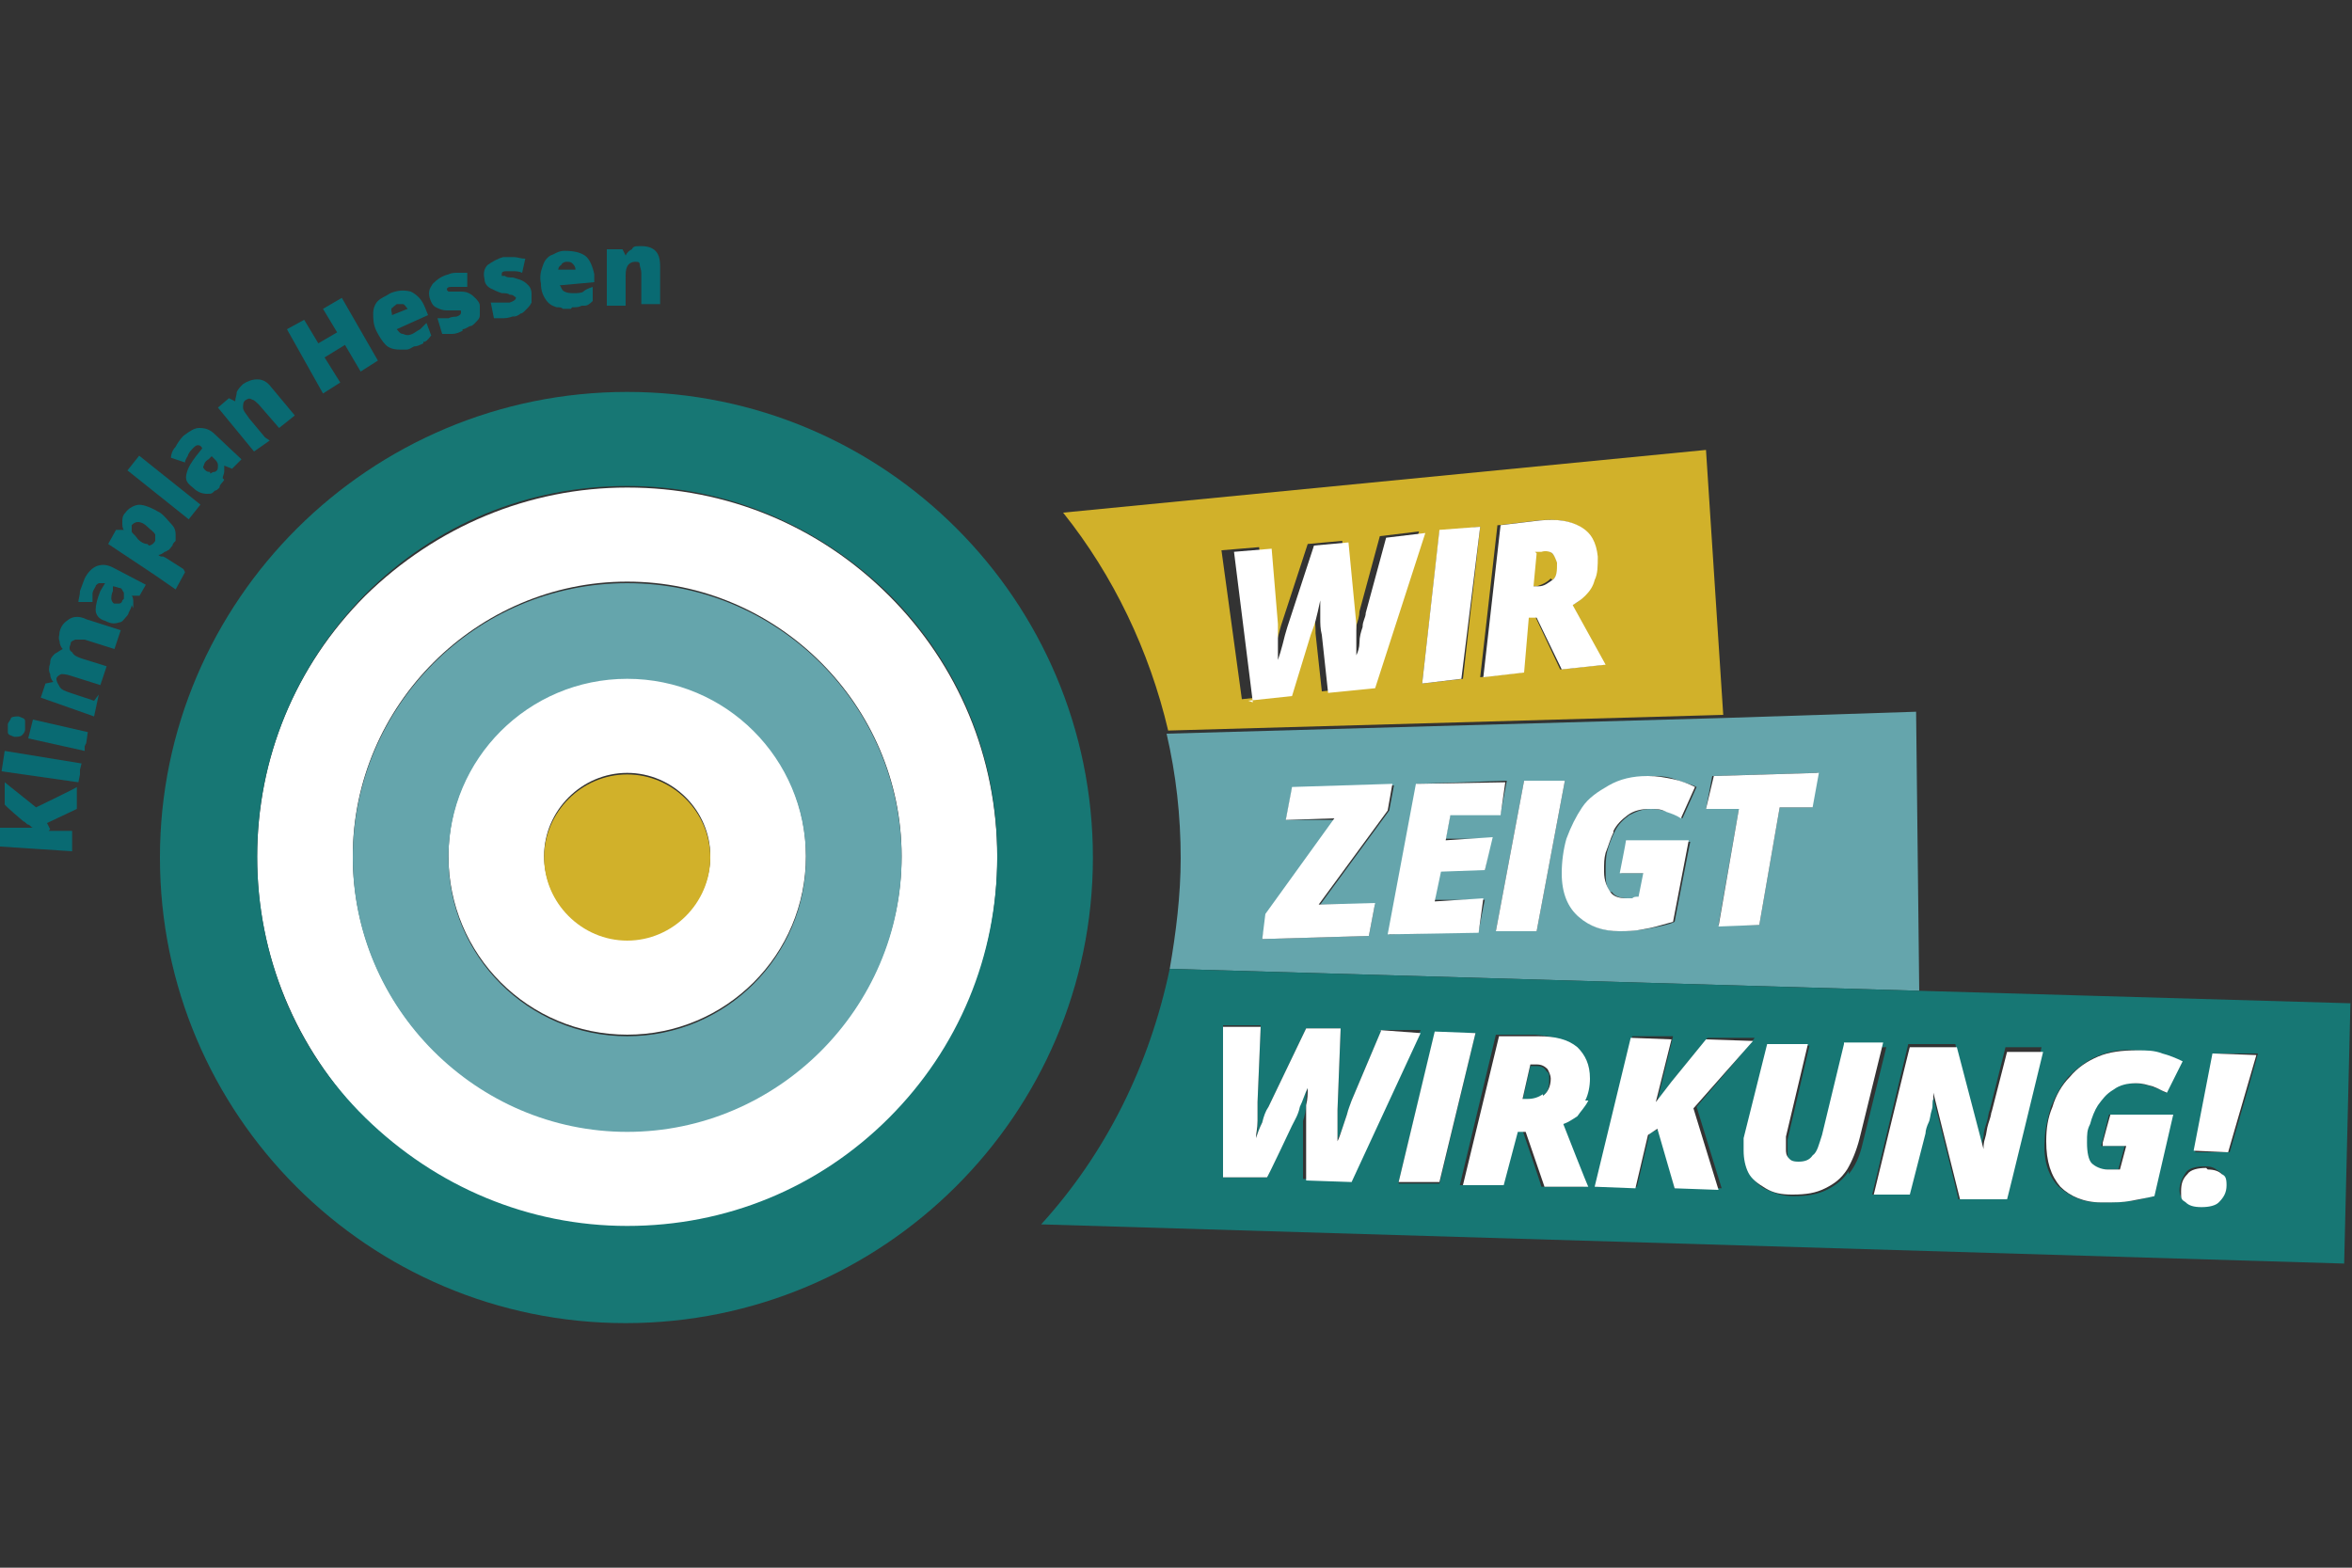 <?xml version="1.0" encoding="UTF-8"?>
<svg id="Ebene_1" data-name="Ebene 1" xmlns="http://www.w3.org/2000/svg" version="1.1" viewBox="0 0 150 100">
  <rect x="0" y="0" width="150" height="100" fill="#333333" stroke="none"/>
  <defs>
    <style>
      .cls-1 {
        fill: #d1b12a;
      }

      .cls-1, .cls-2, .cls-3, .cls-4, .cls-5 {
        stroke-width: 0px;
      }

      .cls-2 {
        fill: #65a5ac;
      }

      .cls-3 {
        fill: #096a72;
      }

      .cls-4 {
        fill: #fff;
      }

      .cls-5 {
        fill: #177774;
      }
    </style>
  </defs>
  <path class="cls-1" d="M99,37c.3-.2.4-.6.3-1.1,0-.2-.1-.4-.3-.6s-.4-.2-.7-.2h-.4c0,0-.2,2.3-.2,2.3h.3c.3-.1.6-.2.9-.5"/>
  <path class="cls-1" d="M81.1,39.7c0,.4,0,.8,0,1.2s0,.7,0,1.1h0c0-.3.2-.6.3-1s.2-.7.3-1.1l1.7-5.2,2.2-.2.5,5.2c0,.2,0,.3,0,.6s0,.5,0,.7,0,.5,0,.7h0c0-.2.1-.5.2-.8,0-.3.2-.6.2-1,.1-.3.2-.6.2-.9l1.3-4.8,2.5-.3-3.2,9.9-3,.3-.4-3.7c0-.3,0-.7-.1-1.1,0-.4,0-.7,0-1.1h0c-.1.4-.2.9-.3,1.3-.1.4-.2.8-.4,1.2l-1.1,3.6-2.8.3-1.3-9.5,2.4-.2.5,4.7ZM94.4,33.6l-1.1,9.7-2.6.3,1.1-9.7,2.6-.3ZM95.6,33.5l2.5-.3c1.1-.1,2,0,2.6.4.6.4,1,1,1.1,1.9,0,.6,0,1.1-.2,1.5s-.4.7-.6,1-.5.5-.8.6l2.1,3.8-2.8.3-1.6-3.4h-.5c0,0-.4,3.6-.4,3.6l-2.6.3,1.1-9.7ZM109.9,45.6l-1.1-16.9-41,4c3.2,4,5.5,8.8,6.7,13.9l35.4-1Z"/>
  <path class="cls-2" d="M115.6,51.5h-2.1c0,0-1.3,7.5-1.3,7.5h-2.6c0,0,1.3-7.4,1.3-7.4h-2.1c0,0,.4-2.1.4-2.1l6.7-.2-.4,2.1ZM102.8,56.9c.2.3.6.4,1,.4s.3,0,.4,0c.1,0,.3,0,.4-.1l.3-1.5h-1.5c0,0,.4-2,.4-2h4c0-.1-1,5.1-1,5.1-.4.2-1,.3-1.5.4-.5.1-1.2.2-1.9.2-1.1,0-2-.3-2.6-.9-.7-.6-1-1.5-1.1-2.8,0-.7,0-1.5.3-2.2.2-.7.5-1.4,1-2s1-1.1,1.7-1.4c.7-.4,1.5-.5,2.5-.6.5,0,1.1,0,1.6.2s1,.3,1.4.5l-.9,2c-.3-.2-.6-.3-.9-.4-.3-.1-.7-.2-1.1-.2-.6,0-1,.2-1.4.4-.4.3-.7.6-.9,1s-.4.9-.5,1.3-.1.9-.1,1.2c0,.6,0,1.1.3,1.4M95.4,59.4l1.8-9.6h2.6c0,0-1.8,9.6-1.8,9.6h-2.6ZM94.7,55.5h-2.9c0,0-.3,1.9-.3,1.9h3.2c0-.1-.4,2-.4,2l-5.7.2,1.8-9.6,5.7-.2-.4,2.1h-3.2c0,.1-.3,1.6-.3,1.6h2.9c0,0-.4,2-.4,2ZM87.7,57.6l-.4,2.1-6.8.2.3-1.6,4.4-6h-3.2c0,.1.4-2,.4-2l6.5-.2-.3,1.6-4.4,6h3.5ZM75.3,54.7c0,2.4-.3,4.8-.7,7.1l47.8,1.4-.2-17.8-12.3.4-35.5,1c.6,2.6.9,5.2.9,8"/>
  <path class="cls-5" d="M142.1,73.5h-2.1c0,0,1.2-6.3,1.2-6.3h2.8c0,.1-1.8,6.3-1.8,6.3ZM141.4,76.6c-.3.3-.7.4-1.1.3-.5,0-.8-.1-1-.3s-.3-.4-.3-.7c0-.4.2-.8.4-1.1s.7-.4,1.2-.4.6.1.9.3.3.4.3.7c0,.6-.1,1-.4,1.2M137.3,76.3c-.5.1-1,.3-1.5.3-.5.1-1.2.1-1.9.1-1.1,0-1.9-.4-2.6-1-.6-.6-1-1.6-.9-2.9,0-.7.2-1.5.4-2.2.3-.7.6-1.3,1.1-1.9.5-.5,1.1-1,1.8-1.3s1.5-.5,2.5-.4c.5,0,1.1.1,1.6.2.5.2,1,.3,1.3.5l-1,2c-.3-.2-.6-.3-.9-.4-.3-.1-.7-.2-1.1-.2-.6,0-1,.1-1.4.4-.4.3-.7.6-1,1-.3.4-.4.8-.5,1.2s-.2.9-.2,1.2c0,.6.1,1.1.3,1.3.2.3.5.4,1,.4h.4c.1,0,.3,0,.4,0l.4-1.5h-1.5c0,0,.5-2,.5-2h4c0,.1-1.2,5.3-1.2,5.3ZM127.9,76.5h-3c0-.1-1.7-6.9-1.7-6.9h0c0,.1,0,.2,0,.4,0,.2,0,.4-.1.7,0,.3-.1.5-.2.8s-.1.5-.2.7l-1,4h-2.3c0,0,2.3-9.6,2.3-9.6h3c0,.1,1.7,6.6,1.7,6.6h0c0-.2,0-.4.1-.7,0-.3.1-.6.2-.9s.1-.6.2-.8l1-4h2.3c0,0-2.2,9.6-2.2,9.6ZM117.9,74.7c-.3.5-.8.9-1.4,1.2s-1.3.4-2.1.4-1.2-.2-1.7-.4-.8-.6-1.1-1c-.2-.4-.4-.9-.3-1.4,0-.2,0-.3,0-.4,0-.2,0-.3,0-.4l1.5-6h2.6c0,0-1.4,6-1.4,6,0,.1,0,.3,0,.4s0,.3,0,.4c0,.3,0,.5.2.6.2.2.3.2.6.2s.7-.1.9-.4.4-.7.6-1.3l1.4-5.8h2.6c0,0-1.5,6.1-1.5,6.1-.2.9-.5,1.5-.9,2M106.8,75.8l-1-3.8-.6.3-.8,3.4h-2.6c0,0,2.3-9.6,2.3-9.6h2.6c0,0-1,4.1-1,4.1l1-1.3,2.2-2.7h3c0,.1-3.7,4.4-3.7,4.4l1.6,5.2-2.9-.2ZM101.1,75.7h-2.8c0-.1-1.2-3.6-1.2-3.6h-.5l-.9,3.5h-2.6c0,0,2.3-9.6,2.3-9.6h2.5c1.1.1,1.9.3,2.5.8.6.5.9,1.1.8,2,0,.6-.1,1.1-.3,1.4-.2.4-.4.7-.7.9-.3.2-.6.4-.9.5l1.7,4.1ZM89.2,75.4l2.3-9.5h2.6c0,0-2.3,9.6-2.3,9.6h-2.6ZM83.1,75.2v-3.7c.1-.3.2-.7.2-1.1s0-.7.1-1.1h0c-.2.4-.3.8-.5,1.2-.2.4-.3.7-.5,1.2l-1.6,3.4h-2.8c0-.1,0-9.7,0-9.7h2.4c0,0-.2,4.9-.2,4.9,0,.4,0,.8,0,1.2,0,.4,0,.7-.1,1.1h0c.1-.3.2-.6.4-1,.2-.4.3-.7.4-1l2.4-5h2.2c0,0-.2,5.2-.2,5.2v.6c0,.2,0,.5,0,.7,0,.3,0,.5,0,.7h0c0-.2.2-.5.3-.8s.2-.6.3-.9c.1-.3.2-.6.3-.9l1.9-4.5h2.5c0,0-4.4,9.5-4.4,9.5h-2.8ZM150,64l-27.6-.8-47.8-1.4c-1.3,6.2-4.1,11.8-8.2,16.3l83.1,2.5.4-16.6Z"/>
  <path class="cls-5" d="M98,68h-.4l-.5,2.2h.3c.3,0,.6-.1,1-.3.3-.2.4-.5.4-1s0-.4-.2-.6c-.1-.2-.3-.3-.6-.3"/>
  <path class="cls-4" d="M40,59.9c-2.9,0-5.3-2.4-5.3-5.3s2.4-5.3,5.3-5.3,5.3,2.4,5.3,5.3c0,2.9-2.4,5.3-5.3,5.3M40,43.2c-6.3,0-11.4,5.1-11.4,11.4s5.1,11.4,11.4,11.4,11.4-5.1,11.4-11.4-5.1-11.4-11.4-11.4"/>
  <path class="cls-4" d="M40,72.1c-9.7,0-17.5-7.9-17.5-17.5s7.9-17.5,17.5-17.5,17.5,7.9,17.5,17.5c0,9.6-7.9,17.5-17.5,17.5M56.7,38c-4.5-4.5-10.4-6.9-16.7-6.9s-12.2,2.5-16.7,6.9c-4.5,4.5-6.9,10.4-6.9,16.7s2.5,12.2,6.9,16.7c4.5,4.5,10.4,6.9,16.7,6.9s12.2-2.5,16.7-6.9,6.9-10.4,6.9-16.7c0-6.4-2.5-12.3-6.9-16.7"/>
  <path class="cls-3" d="M3.2,52.9l-.2-.4,1.9-.9v-1.4c.1,0-2.6,1.3-2.6,1.3l-2-1.6v1.4c-.1,0,1.2,1.1,1.2,1.1.1,0,.2.2.3.2s.2.2.3.2H0c0-.1,0,1.2,0,1.2l4.6.3v-1.3c0,0-1.5,0-1.5,0Z"/>
  <polygon class="cls-3" points="5.2 48.7 .3 47.9 .1 49.2 5 49.9 5.1 49.4 5.1 49.1 5.2 48.7"/>
  <polygon class="cls-3" points="5.6 46.7 2.1 45.9 1.8 47.1 5.4 47.9 5.4 47.6 5.5 47.4 5.6 46.7"/>
  <path class="cls-3" d="M.9,47c.2,0,.4,0,.5-.1.1-.1.2-.2.2-.4,0-.2,0-.3,0-.5s-.2-.2-.4-.3c-.2,0-.4,0-.5.1,0,.1-.2.3-.2.4,0,.2,0,.3,0,.5s.2.2.4.3"/>
  <path class="cls-3" d="M6,44.7l-1.5-.5c-.3-.1-.6-.2-.7-.4s-.2-.3-.2-.5c0-.1.1-.2.3-.3.1,0,.3,0,.6.1l1.9.6.4-1.2-1.6-.5c-.3-.1-.5-.2-.6-.4-.2-.1-.2-.3-.1-.5,0-.2.1-.2.3-.3.1,0,.3,0,.6,0l1.9.6.4-1.2-2.2-.7c-.4-.2-.8-.2-1.1,0s-.5.4-.6.8c0,.2-.1.4,0,.6,0,.2.1.4.2.5h0c-.2.1-.3.2-.5.3-.2.2-.3.3-.3.6-.1.3-.1.5,0,.7,0,.2.1.4.2.5h0c0,0-.5.1-.5.1l-.3.9,3.4,1.2.3-1.4Z"/>
  <path class="cls-3" d="M7.8,38.3c0,.1-.1.2-.2.2-.1,0-.2,0-.3,0s-.2-.2-.2-.3c0-.1,0-.3.1-.5v-.3c.1,0,.4.1.4.1.2,0,.2.2.3.3,0,.2,0,.3,0,.4M8.5,38.8s0,0,0,0c0-.2,0-.3,0-.4,0-.1,0-.3-.1-.4h.5l.4-.7-2.1-1.1c-.4-.2-.7-.2-1-.1-.3.1-.6.4-.8.8-.1.3-.2.5-.3.8,0,.3-.1.5-.1.7h.9c0-.2,0-.3,0-.5,0-.2.1-.3.2-.5,0-.1.2-.2.2-.2.1,0,.2,0,.4,0h0l-.3.5c-.2.5-.3.9-.3,1.2,0,.3.2.6.6.7.4.2.6.2.9.1.2,0,.3-.2.4-.3,0,0,.2-.2.2-.3.1-.2.2-.4.2-.5"/>
  <path class="cls-3" d="M9.4,34.7c-.2,0-.4-.1-.6-.3h0c-.2-.3-.4-.4-.4-.5,0-.1,0-.3,0-.4.1-.1.2-.2.4-.2s.4.1.6.3.4.3.5.5c0,.2,0,.3,0,.4-.1.2-.3.3-.4.3M11.7,36.3l-1.1-.7c0,0-.2-.1-.2-.1s0,0-.1,0c-.1,0-.2-.1-.2-.1h0c.1,0,.3-.1.4-.2,0,0,.1,0,.2-.1.1,0,.2-.2.3-.3,0-.1.1-.2.2-.3,0-.1,0-.3,0-.4,0-.3-.1-.5-.3-.7s-.4-.5-.7-.7c-.5-.3-1-.5-1.3-.5s-.7.2-.9.5c-.2.2-.2.4-.2.6s0,.4.1.5h0c0,0-.5,0-.5,0l-.5.9,3,2,1.3.9.6-1.1Z"/>
  <rect class="cls-3" x="9.9" y="28.6" width="1.2" height="5" transform="translate(-20.4 19.9) rotate(-51.4)"/>
  <path class="cls-3" d="M13.4,30.1c-.1,0-.2,0-.3-.1-.1-.1-.2-.2-.1-.3,0-.1.1-.3.3-.4l.2-.2.2.2c.1.1.2.2.2.4s0,.3-.2.4c-.2,0-.2.1-.3.1M14.2,30.5h0c0-.1.1-.3.1-.4v-.4h0l.5.2.6-.6-1.7-1.6c-.3-.3-.6-.4-1-.4-.3,0-.6.2-1,.5-.2.2-.4.5-.5.7-.2.2-.3.5-.3.7l.9.3c0-.2.2-.4.2-.5.1-.2.2-.3.3-.4s.2-.2.3-.2c.1,0,.2,0,.3.2h0c0,0-.4.5-.4.5-.3.4-.5.7-.6,1.1s0,.6.4.9c.3.3.6.4.9.4s.3,0,.5-.2c.1,0,.2-.1.3-.2,0-.2.2-.3.3-.5"/>
  <path class="cls-3" d="M16.9,27.9l-1-1.2c-.2-.3-.4-.5-.4-.7,0-.2,0-.4.2-.5s.2-.1.4,0c.1,0,.3.2.4.3l1.3,1.5,1-.8-1.5-1.8c-.3-.4-.6-.5-.9-.5s-.6.1-.9.3c-.2.2-.3.3-.4.5,0,.2-.1.4-.1.6h0c0,0-.4-.2-.4-.2l-.7.6,2.3,2.8,1-.7Z"/>
  <polygon class="cls-3" points="21.7 24.4 20.7 22.8 22 22 23 23.7 24.1 23 21.8 19 20.6 19.7 21.5 21.2 20.3 21.9 19.4 20.4 18.3 21 20.6 25.1 21.7 24.4"/>
  <path class="cls-3" d="M25,19.7c0-.1.2-.2.3-.3.2,0,.3,0,.4,0,.1,0,.2.2.3.3l-1,.4c0-.2-.1-.3,0-.5M27,21.8c0,0,.1,0,.1,0,.2-.1.3-.3.4-.4l-.3-.8c-.2.2-.3.3-.4.4-.2.1-.3.2-.5.3-.2.1-.4.1-.6,0-.2,0-.3-.2-.4-.3l2-.9-.2-.5c-.2-.5-.5-.8-.9-1-.4-.1-.8-.1-1.3.1-.3.2-.6.3-.8.5s-.3.5-.3.8c0,.3,0,.7.2,1.1.2.4.4.7.6.9s.5.3.9.3.3,0,.4,0c.2,0,.3-.1.5-.2.2,0,.4-.1.6-.2"/>
  <path class="cls-3" d="M29.5,21c.2,0,.4-.2.5-.2.1,0,.2-.1.3-.2.2-.2.3-.3.3-.5,0-.2,0-.4,0-.6,0-.2-.2-.4-.3-.5-.1-.1-.2-.2-.4-.3s-.4-.1-.6-.1-.4,0-.5,0-.2,0-.2,0c0,0,0,0-.1-.1,0-.1,0-.2.3-.2.1,0,.3,0,.4,0s.4,0,.6,0v-.9c-.2,0-.4,0-.6,0-.2,0-.4,0-.6.1-.4.1-.7.3-1,.6-.2.3-.3.5-.2.9.1.3.2.5.4.6.2.1.4.2.7.2.2,0,.4,0,.5,0s.2,0,.3,0,.1,0,.1.1c0,.1,0,.2-.3.3-.1,0-.3,0-.5.1h-.7l.3,1h.6c.3,0,.5-.1.7-.2"/>
  <path class="cls-3" d="M32.7,20.2c.2,0,.4-.1.5-.2.1,0,.2-.1.3-.2.2-.2.3-.3.4-.5,0-.2,0-.4,0-.6,0-.2-.1-.4-.2-.5-.1-.1-.2-.2-.4-.3s-.3-.1-.6-.2c-.2,0-.4,0-.5-.1-.1,0-.2,0-.2,0,0,0,0,0,0-.1,0-.1,0-.2.3-.2.1,0,.3,0,.4,0,.2,0,.4,0,.6.1l.2-.9c-.3,0-.5-.1-.7-.1s-.4,0-.7,0c-.4.1-.7.3-1,.5-.2.2-.3.5-.2.9,0,.3.2.5.4.6.2.1.4.2.7.3.2,0,.4,0,.5.1.1,0,.2,0,.3.1s.1,0,.1.1c0,.1-.1.2-.4.3-.1,0-.3,0-.5,0s-.5,0-.7,0l.2,1c.2,0,.4,0,.6,0h0c.3,0,.6-.1.8-.2"/>
  <path class="cls-3" d="M35.8,16.9c0-.1.2-.2.3-.2.2,0,.3,0,.4.1.1.1.2.2.2.4h-1.1c0,0,0-.2.2-.3M36.5,19.6c.3,0,.4,0,.6-.1,0,0,.1,0,.2,0,.2,0,.4-.2.5-.3v-.9c-.3.1-.5.2-.6.3s-.4.1-.6.1-.4,0-.6-.1c-.2-.1-.2-.3-.3-.4l2.2-.2v-.5c-.1-.5-.3-1-.6-1.2-.3-.2-.7-.3-1.3-.3-.4,0-.6.2-.9.3-.3.2-.4.4-.5.7-.1.3-.2.6-.1,1.1,0,.4.1.7.3,1,.2.3.4.4.7.5.2,0,.3,0,.4.1.2,0,.4,0,.5,0"/>
  <path class="cls-3" d="M39.9,17.8c0-.4,0-.6.1-.8.1-.2.3-.3.5-.3s.3,0,.3.2c0,.1.1.3.1.5v2h1.2v-2.4c0-.5-.1-.8-.3-1-.2-.2-.5-.3-.9-.3s-.5,0-.6.2c-.2.1-.3.2-.4.4h0l-.2-.4h-1v3.6c0,0,1.2,0,1.2,0v-1.5Z"/>
  <path class="cls-1" d="M40,49.4c-2.9,0-5.3,2.4-5.3,5.3s2.4,5.3,5.3,5.3,5.3-2.4,5.3-5.3-2.4-5.3-5.3-5.3"/>
  <path class="cls-2" d="M40,66.1c-6.3,0-11.4-5.1-11.4-11.4s5.1-11.4,11.4-11.4,11.4,5.1,11.4,11.4-5.1,11.4-11.4,11.4M40,37.2c-9.7,0-17.5,7.9-17.5,17.5s7.9,17.5,17.5,17.5,17.5-7.9,17.5-17.5-7.8-17.5-17.5-17.5"/>
  <path class="cls-5" d="M56.7,71.3c-4.5,4.5-10.4,6.9-16.7,6.9s-12.2-2.5-16.7-6.9-6.9-10.4-6.9-16.7,2.5-12.2,6.9-16.7c4.5-4.5,10.4-6.9,16.7-6.9s12.2,2.5,16.7,6.9c4.5,4.5,6.9,10.4,6.9,16.7,0,6.4-2.5,12.3-6.9,16.7M69.7,54.7c0-16.4-13.3-29.7-29.7-29.7s-29.8,13.3-29.8,29.7,13.3,29.7,29.7,29.7,29.8-13.3,29.8-29.7"/>
  <path class="cls-4" d="M79.6,44.7l2.8-.3,1.1-3.6c.1-.4.3-.8.4-1.2s.2-.8.3-1.3h0c0,.4,0,.7,0,1.1,0,.4,0,.7.1,1.1l.4,3.7,3-.3,3.2-9.9-2.5.3-1.3,4.8c0,.3-.2.5-.2.9-.1.3-.2.6-.2,1,0,.3-.1.6-.2.8h0c0-.2,0-.4,0-.7,0-.3,0-.5,0-.7s0-.4,0-.6l-.5-5.2-2.2.2-1.7,5.2c-.1.3-.2.7-.3,1.1-.1.4-.2.7-.3,1h0v-1.1c0-.4,0-.8,0-1.2l-.4-4.8-2.4.2,1.2,9.6Z"/>
  <path class="cls-4" d="M97.9,35.2h.4c.3-.1.6,0,.7.1s.2.3.3.6c0,.5,0,.9-.3,1.1s-.5.4-.9.4h-.3c0,0,.2-2.1.2-2.1ZM97.5,39.4h.5c0,0,1.6,3.3,1.6,3.3l2.8-.3-2.1-3.8c.3-.2.5-.3.8-.6s.5-.6.6-1c.2-.4.2-.9.2-1.5-.1-.9-.4-1.5-1.1-1.9s-1.5-.5-2.6-.4l-2.5.3-1.1,9.7,2.6-.3.3-3.5Z"/>
  <polygon class="cls-4" points="93.2 43.3 94.4 33.6 91.8 33.8 90.7 43.6 93.2 43.3"/>
  <polygon class="cls-4" points="88.8 50 82.4 50.2 82 52.3 85.1 52.2 80.7 58.3 80.5 59.9 87.3 59.7 87.7 57.6 84.1 57.7 88.5 51.7 88.8 50"/>
  <polygon class="cls-4" points="92.5 52 95.7 52 96 49.9 90.3 50 88.5 59.6 94.3 59.5 94.6 57.3 91.5 57.5 91.9 55.6 94.7 55.5 95.2 53.4 92.2 53.6 92.5 52"/>
  <path class="cls-4" d="M102.9,53c.2-.4.5-.7.9-1s.9-.4,1.4-.4.7,0,1.1.2c.3.1.6.2.9.4l.9-2c-.4-.2-.9-.4-1.4-.5s-1-.2-1.6-.2c-1,0-1.8.2-2.5.6-.7.4-1.3.8-1.7,1.4s-.7,1.2-1,2c-.2.7-.3,1.5-.3,2.2,0,1.3.4,2.2,1.1,2.8.7.6,1.5.9,2.6.9s1.3-.1,1.9-.2c.5-.1,1.1-.3,1.5-.4l1-5.2h-4c0,.1-.4,2.1-.4,2.1h1.5c0,0-.3,1.5-.3,1.5-.2,0-.3,0-.4.1-.1,0-.3,0-.4,0-.4,0-.8-.1-1-.4s-.4-.7-.4-1.3,0-.8.1-1.2c.2-.5.3-.9.5-1.3"/>
  <polygon class="cls-4" points="108.8 51.6 110.9 51.6 109.6 59.1 112.2 59 113.5 51.5 115.6 51.5 116 49.3 109.3 49.5 108.8 51.6"/>
  <polygon class="cls-4" points="97.2 49.8 95.4 59.4 98 59.4 99.8 49.8 97.2 49.8"/>
  <path class="cls-4" d="M88.1,65.7l-1.9,4.5c-.1.3-.2.5-.3.9-.1.3-.2.6-.3.9-.1.3-.2.6-.3.8h0c0-.2,0-.4,0-.7s0-.5,0-.7v-.6l.2-5.2h-2.2c0,0-2.4,5-2.4,5-.2.3-.3.6-.4,1-.2.4-.3.7-.4,1h0c0-.3.1-.6.1-1.1,0-.4,0-.8,0-1.2l.2-4.8h-2.4c0,0,0,9.6,0,9.6h2.8c0,.1,1.6-3.3,1.6-3.3.2-.4.4-.7.5-1.2.2-.4.3-.8.5-1.2h0c0,.4,0,.7-.1,1.1,0,.4,0,.7,0,1.1v3.7c-.1,0,2.9.1,2.9.1l4.4-9.5-2.7-.2Z"/>
  <path class="cls-4" d="M98.4,69.8c-.3.2-.6.3-1,.3h-.3l.5-2.2h.4c.3,0,.5.1.7.3.1.2.2.4.2.6,0,.5-.2.9-.5,1.1M101.1,70.2c.2-.4.3-.9.3-1.4,0-.9-.3-1.5-.8-2-.6-.5-1.4-.7-2.5-.7h-2.5c0,0-2.3,9.5-2.3,9.5h2.6c0,0,.9-3.4.9-3.4h.5l1.2,3.5h2.8c0,.1-1.6-4-1.6-4,.3-.1.6-.3.9-.5.2-.3.5-.6.7-1"/>
  <polygon class="cls-4" points="111.8 66.4 108.8 66.3 106.6 69 105.6 70.3 106.6 66.3 104 66.2 101.7 75.7 104.3 75.8 105.1 72.4 105.7 72 106.8 75.8 109.6 75.9 108 70.7 111.8 66.4"/>
  <path class="cls-4" d="M117.6,66.6l-1.4,5.8c-.2.6-.3,1.1-.6,1.3-.2.3-.5.4-.9.4s-.5-.1-.6-.2c-.2-.2-.2-.4-.2-.6s0-.2,0-.4c0-.1,0-.3,0-.4l1.4-5.9h-2.6c0,0-1.5,6-1.5,6,0,.2,0,.3,0,.4s0,.3,0,.4c0,.5.1,1,.3,1.4.2.4.6.7,1.1,1s1,.4,1.7.4c.9,0,1.5-.1,2.1-.4s1-.6,1.4-1.2c.3-.5.6-1.2.8-2l1.5-6.1h-2.5Z"/>
  <path class="cls-4" d="M127,70.9c0,.2-.1.5-.2.8s-.1.6-.2.9-.1.5-.1.7h0l-1.7-6.5h-3c0-.1-2.3,9.4-2.3,9.4h2.3c0,0,1-3.9,1-3.9,0-.2.1-.5.2-.7s.1-.5.2-.8,0-.5.1-.7c0-.2,0-.4,0-.4h0l1.7,6.8h3c0,.1,2.3-9.4,2.3-9.4h-2.3c0,0-1,3.9-1,3.9Z"/>
  <path class="cls-4" d="M134.1,73.1h1.5c0,0-.4,1.5-.4,1.5-.2,0-.3,0-.4,0h-.4c-.4,0-.8-.2-1-.4s-.3-.7-.3-1.3,0-.8.2-1.2c.1-.4.3-.9.5-1.2.3-.4.5-.7,1-1,.4-.3.9-.4,1.4-.4s.7.1,1.1.2c.3.1.6.3.9.4l1-2c-.4-.2-.9-.4-1.3-.5-.5-.2-1-.2-1.6-.2-1,0-1.8.1-2.5.4-.7.3-1.3.7-1.8,1.3-.5.5-.9,1.2-1.1,1.9-.3.7-.4,1.4-.4,2.2,0,1.3.3,2.2.9,2.9.6.6,1.5,1,2.6,1s1.3,0,1.9-.1c.5-.1,1.1-.2,1.5-.3l1.2-5.2h-4c0-.1-.5,1.8-.5,1.8Z"/>
  <polygon class="cls-4" points="139.9 73.4 142.1 73.5 143.9 67.3 141.1 67.2 139.9 73.4"/>
  <path class="cls-4" d="M140.7,74.5c-.5,0-1,.1-1.2.4-.3.3-.4.6-.4,1.1s0,.5.3.7c.2.2.5.3,1,.3s.9-.1,1.1-.3c.3-.3.5-.6.5-1.1s-.1-.6-.3-.7c-.2-.2-.5-.3-.9-.3"/>
  <polygon class="cls-4" points="91.5 65.8 89.2 75.4 91.8 75.4 94.1 65.9 91.5 65.8"/>
</svg>